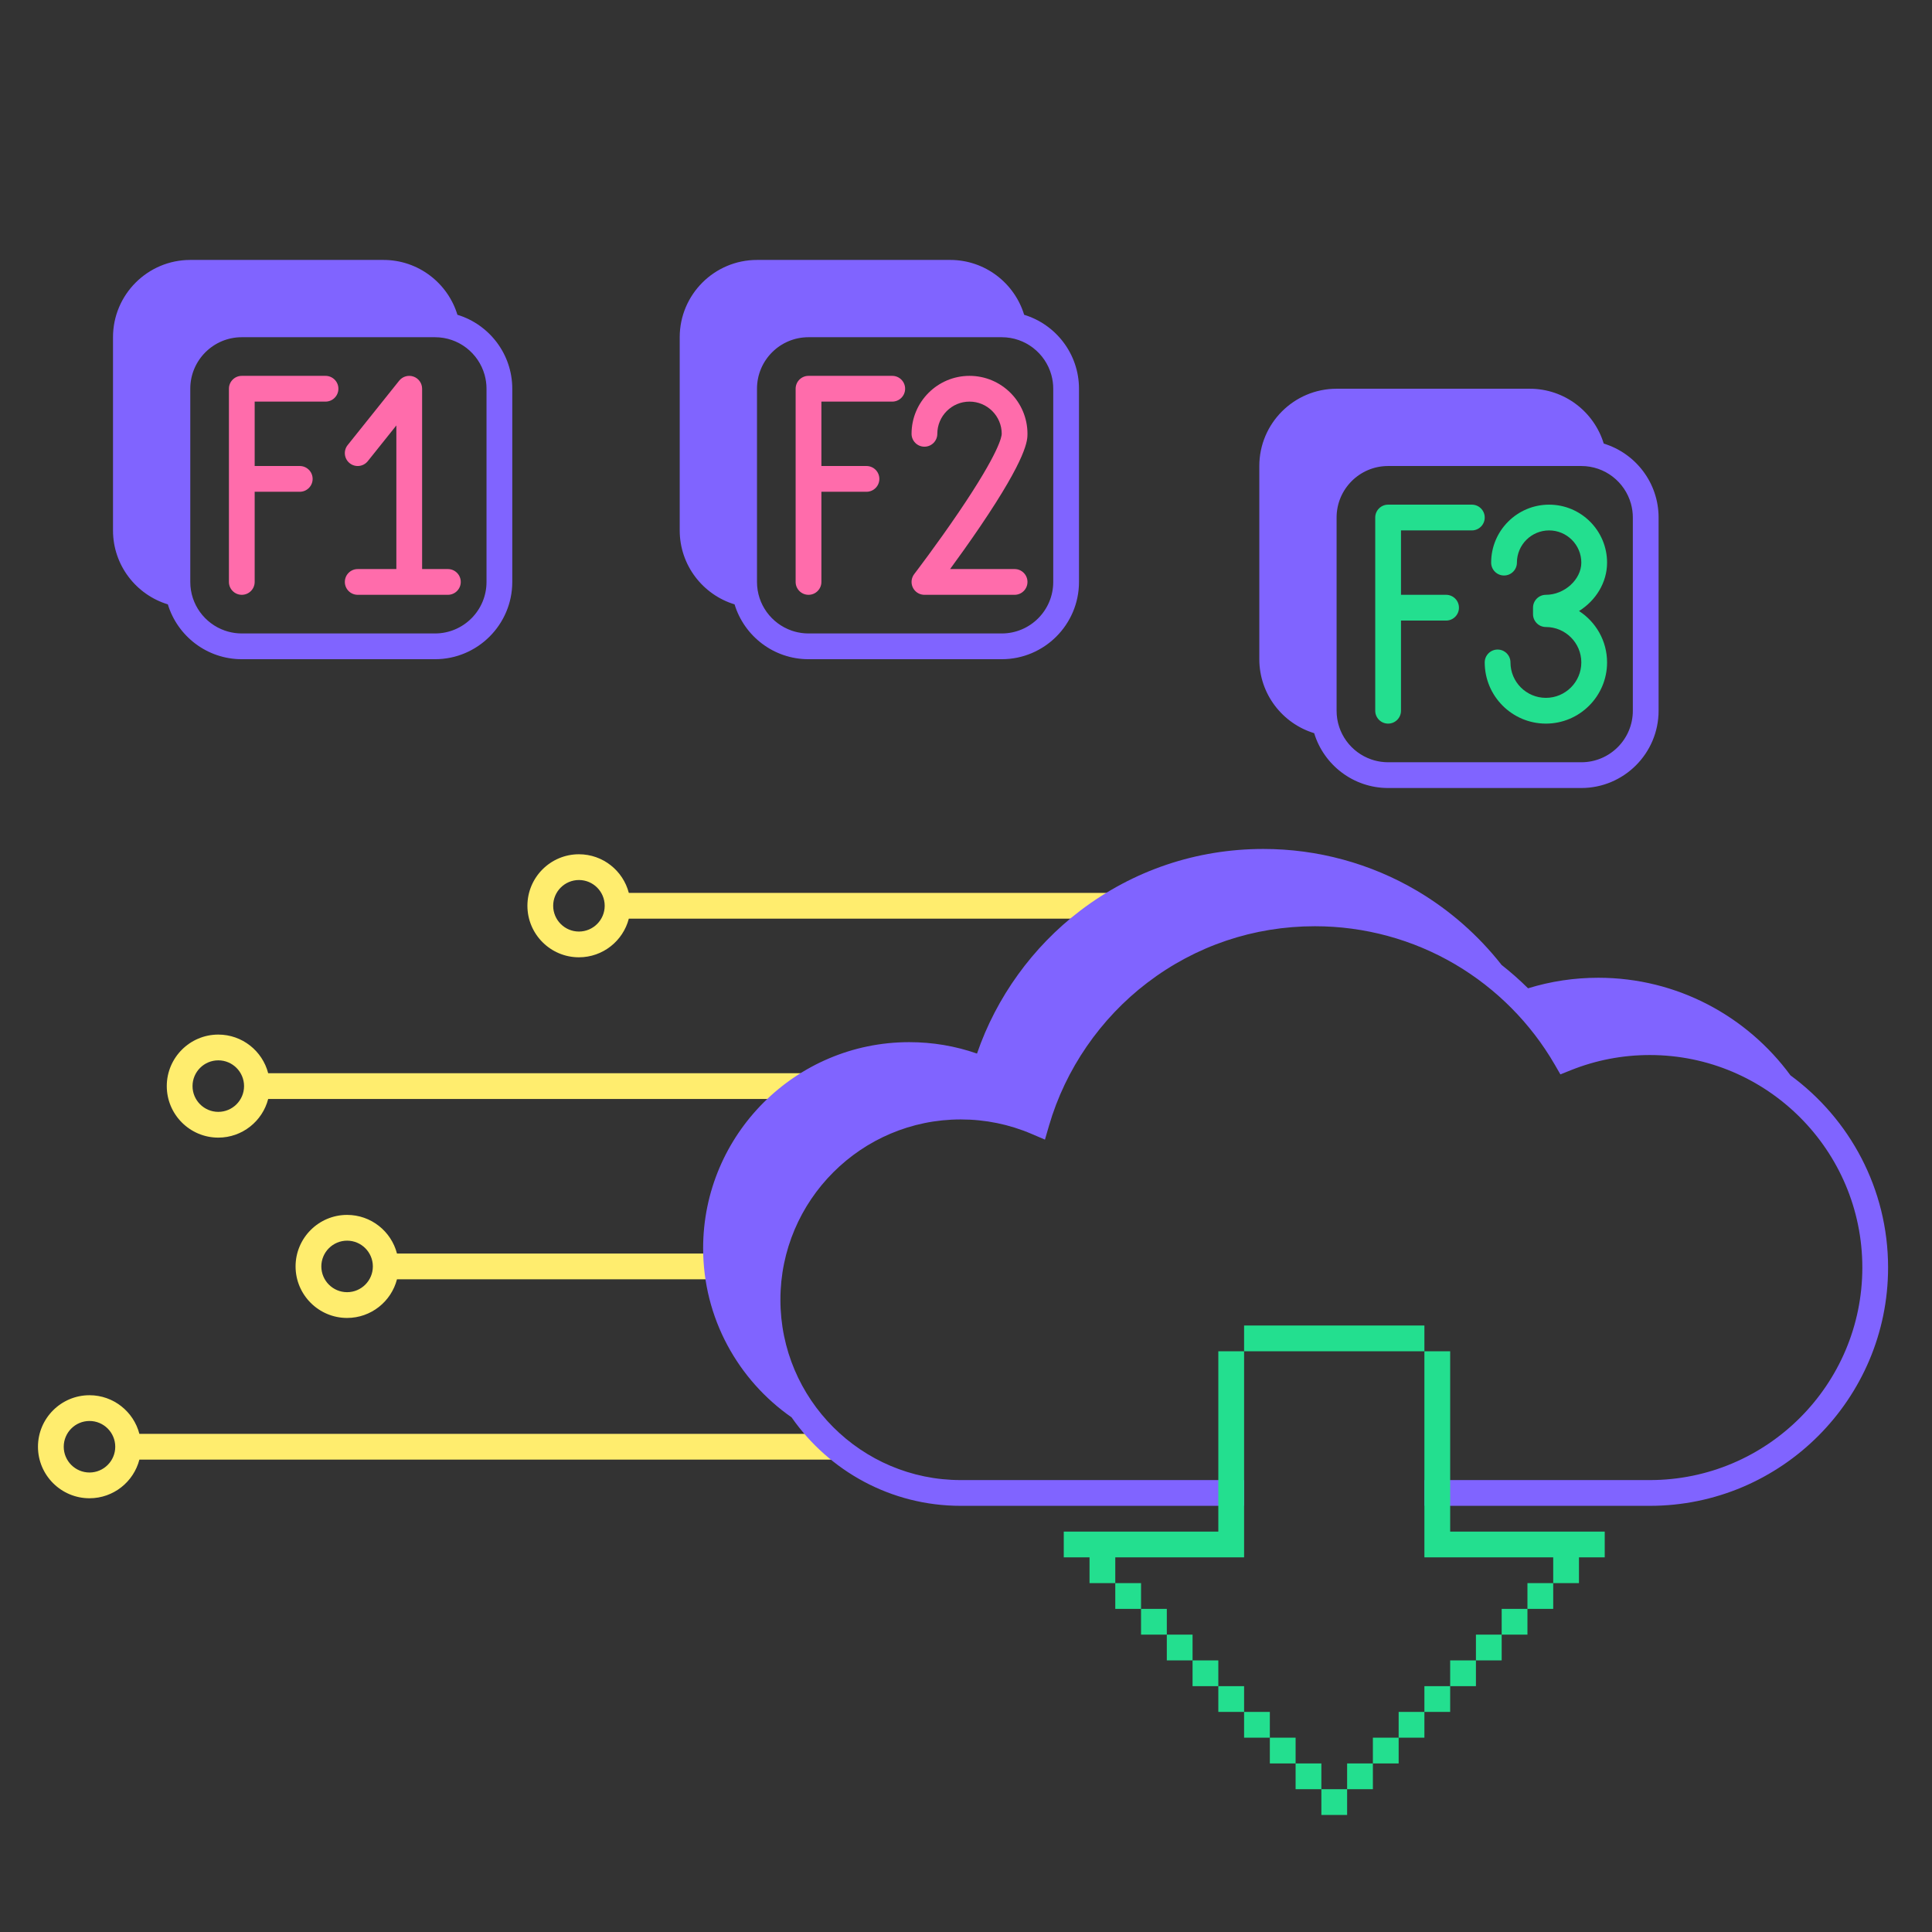 <svg width="260" height="260" viewBox="0 0 260 260" fill="none" xmlns="http://www.w3.org/2000/svg">
<rect x="0" y="0" width="260" height="260" fill="#333333" stroke="none"/>
<path d="M29.377 139.229C25.554 139.229 22.444 142.34 22.444 146.163C22.444 149.986 25.554 153.096 29.377 153.096C32.602 153.096 35.319 150.883 36.091 147.896H138.577V144.429H36.091C35.319 141.442 32.602 139.229 29.377 139.229ZM29.377 149.629C27.465 149.629 25.91 148.074 25.91 146.163C25.91 144.251 27.465 142.696 29.377 142.696C31.288 142.696 32.844 144.251 32.844 146.163C32.844 148.074 31.288 149.629 29.377 149.629Z" fill="#FFED6E"/>
<path d="M84.624 120.163C83.853 117.176 81.135 114.963 77.91 114.963C74.087 114.963 70.977 118.073 70.977 121.896C70.977 125.719 74.087 128.829 77.91 128.829C81.135 128.829 83.853 126.617 84.624 123.629H159.377V120.163H84.624ZM77.91 125.363C75.999 125.363 74.444 123.808 74.444 121.896C74.444 119.985 75.999 118.429 77.91 118.429C79.822 118.429 81.377 119.985 81.377 121.896C81.377 123.808 79.822 125.363 77.91 125.363Z" fill="#FFED6E"/>
<path d="M12.044 187.763C8.221 187.763 5.11 190.873 5.11 194.696C5.11 198.519 8.221 201.629 12.044 201.629C15.268 201.629 17.986 199.417 18.758 196.429H114.31L110.844 192.963H18.758C17.986 189.976 15.268 187.763 12.044 187.763ZM12.044 198.163C10.132 198.163 8.577 196.608 8.577 194.696C8.577 192.785 10.132 191.229 12.044 191.229C13.955 191.229 15.51 192.785 15.51 194.696C15.51 196.608 13.955 198.163 12.044 198.163Z" fill="#FFED6E"/>
<path d="M46.71 163.496C42.888 163.496 39.777 166.606 39.777 170.429C39.777 174.252 42.888 177.363 46.71 177.363C49.935 177.363 52.653 175.15 53.424 172.163H100.444V168.696H53.424C52.653 165.709 49.935 163.496 46.71 163.496ZM46.71 173.896C44.799 173.896 43.244 172.341 43.244 170.429C43.244 168.518 44.799 166.963 46.71 166.963C48.622 166.963 50.177 168.518 50.177 170.429C50.177 172.341 48.622 173.896 46.71 173.896Z" fill="#FFED6E"/>
<path d="M240.954 144.717C235.113 136.759 225.696 131.582 215.09 131.582C211.856 131.582 208.688 132.06 205.639 133.001C204.515 131.886 203.326 130.836 202.079 129.857C198.942 125.862 195.075 122.46 190.681 119.869C184.445 116.192 177.301 114.249 170.024 114.249C161.028 114.249 152.5 117.123 145.362 122.561C138.958 127.441 134.08 134.214 131.48 141.785C128.556 140.765 125.495 140.249 122.357 140.249C107.065 140.249 94.624 152.69 94.624 167.982C94.624 177.396 99.338 185.727 106.53 190.743C111.546 197.934 119.877 202.649 129.29 202.649H167.424V199.182H129.29C115.91 199.182 105.024 188.296 105.024 174.916C105.024 161.535 115.91 150.649 129.29 150.649C132.599 150.649 135.807 151.304 138.825 152.595L140.625 153.364L141.171 151.485C143.379 143.899 148.076 137.068 154.397 132.252C160.925 127.278 168.726 124.649 176.957 124.649C183.616 124.649 190.15 126.426 195.853 129.789C201.392 133.054 206.021 137.721 209.24 143.287L209.991 144.587L211.385 144.028C214.769 142.671 218.349 141.982 222.024 141.982C237.794 141.982 250.624 154.812 250.624 170.582C250.624 186.352 237.794 199.182 222.024 199.182H191.69V202.649H222.024C239.705 202.649 254.09 188.264 254.09 170.582C254.09 159.976 248.913 150.557 240.954 144.717H240.954Z" fill="#8064FF"/>
<path d="M174.357 181.849H177.824H181.29H184.757H188.224H191.69V178.382H188.224H184.757H181.29H177.824H174.357H170.89H167.424V181.849H170.89H174.357Z" fill="#23DF8F"/>
<path d="M153.557 209.582H157.024H160.49H163.957H167.424V206.116V202.649V199.182V195.716V192.249V188.782V185.316V181.849H163.957V185.316V188.782V192.249V195.716V199.182V202.649V206.116H160.49H157.024H153.557H150.09H146.624H143.157V209.582H146.624V213.049H150.09V209.582H153.557Z" fill="#23DF8F"/>
<path d="M153.557 213.049H150.09V216.516H153.557V213.049Z" fill="#23DF8F"/>
<path d="M157.024 216.516H153.557V219.982H157.024V216.516Z" fill="#23DF8F"/>
<path d="M160.49 219.982H157.024V223.449H160.49V219.982Z" fill="#23DF8F"/>
<path d="M163.957 223.449H160.49V226.916H163.957V223.449Z" fill="#23DF8F"/>
<path d="M167.424 226.916H163.957V230.382H167.424V226.916Z" fill="#23DF8F"/>
<path d="M170.89 230.382H167.424V233.849H170.89V230.382Z" fill="#23DF8F"/>
<path d="M209.024 213.049H205.557V216.516H209.024V213.049Z" fill="#23DF8F"/>
<path d="M205.557 216.516H202.09V219.982H205.557V216.516Z" fill="#23DF8F"/>
<path d="M202.09 219.982H198.624V223.449H202.09V219.982Z" fill="#23DF8F"/>
<path d="M198.624 223.449H195.157V226.916H198.624V223.449Z" fill="#23DF8F"/>
<path d="M195.157 226.916H191.69V230.382H195.157V226.916Z" fill="#23DF8F"/>
<path d="M191.69 230.382H188.224V233.849H191.69V230.382Z" fill="#23DF8F"/>
<path d="M174.357 233.849H170.89V237.316H174.357V233.849Z" fill="#23DF8F"/>
<path d="M188.224 233.849H184.757V237.316H188.224V233.849Z" fill="#23DF8F"/>
<path d="M184.757 237.316H181.29V240.782H184.757V237.316Z" fill="#23DF8F"/>
<path d="M177.824 237.316H174.357V240.782H177.824V237.316Z" fill="#23DF8F"/>
<path d="M181.29 240.782H177.824V244.249H181.29V240.782Z" fill="#23DF8F"/>
<path d="M212.49 206.116H209.024H205.557H202.09H198.624H195.157V202.649V199.182V195.716V192.249V188.782V185.316V181.849H191.69V185.316V188.782V192.249V195.716V199.182V202.649V206.116V209.582H195.157H198.624H202.09H205.557H209.024V213.049H212.49V209.582H215.957V206.116H212.49Z" fill="#23DF8F"/>
<path d="M61.558 42.362C60.262 38.095 56.292 34.981 51.607 34.981H25.607C19.872 34.981 15.207 39.646 15.207 45.381V71.381C15.207 76.066 18.321 80.036 22.588 81.333C23.885 85.6 27.855 88.714 32.54 88.714H58.54C64.275 88.714 68.94 84.049 68.94 78.314V52.314C68.94 47.629 65.825 43.659 61.558 42.362ZM65.473 78.314C65.473 82.143 62.369 85.248 58.54 85.248H32.54C32.395 85.248 32.252 85.242 32.109 85.233C32.07 85.23 32.03 85.227 31.991 85.224C31.88 85.215 31.77 85.204 31.661 85.19C31.627 85.186 31.593 85.182 31.56 85.177C31.27 85.136 30.986 85.077 30.709 85.001C30.694 84.997 30.679 84.993 30.664 84.989C30.527 84.95 30.392 84.908 30.258 84.861L30.254 84.86C27.548 83.915 25.607 81.342 25.607 78.314V52.314C25.607 48.485 28.711 45.381 32.54 45.381H58.54C61.72 45.381 64.398 47.522 65.215 50.441C65.219 50.455 65.223 50.468 65.227 50.482C65.303 50.76 65.362 51.045 65.403 51.336C65.408 51.368 65.411 51.4 65.415 51.432C65.43 51.543 65.441 51.655 65.45 51.767C65.453 51.806 65.456 51.844 65.459 51.882C65.467 52.025 65.473 52.169 65.473 52.314V78.314Z" fill="#8064FF"/>
<path d="M43.807 50.581H32.54C31.583 50.581 30.807 51.357 30.807 52.314V78.314C30.807 79.272 31.583 80.047 32.54 80.047C33.497 80.047 34.273 79.272 34.273 78.314V66.181H40.34C41.297 66.181 42.073 65.405 42.073 64.448C42.073 63.49 41.297 62.714 40.34 62.714H34.273V54.047H43.807C44.764 54.047 45.54 53.272 45.54 52.314C45.54 51.357 44.764 50.581 43.807 50.581Z" fill="#FF6CAB"/>
<path d="M60.273 76.581H56.806V52.314C56.806 51.578 56.342 50.922 55.647 50.679C54.952 50.435 54.18 50.657 53.72 51.231L46.786 59.898C46.188 60.646 46.31 61.736 47.057 62.334C47.805 62.932 48.895 62.811 49.493 62.064L53.34 57.255V76.581H48.14C47.183 76.581 46.407 77.357 46.407 78.314C46.407 79.272 47.183 80.047 48.14 80.047H60.273C61.231 80.047 62.007 79.272 62.007 78.314C62.007 77.357 61.231 76.581 60.273 76.581Z" fill="#FF6CAB"/>
<path d="M120.073 50.581H108.807C107.849 50.581 107.073 51.357 107.073 52.314V78.314C107.073 79.272 107.849 80.047 108.807 80.047C109.764 80.047 110.54 79.272 110.54 78.314V66.181H116.607C117.564 66.181 118.34 65.405 118.34 64.448C118.34 63.49 117.564 62.714 116.607 62.714H110.54V54.047H120.073C121.031 54.047 121.807 53.272 121.807 52.314C121.807 51.357 121.031 50.581 120.073 50.581Z" fill="#FF6CAB"/>
<path d="M136.54 76.581H127.86C128.992 75.036 130.454 72.998 131.908 70.855C138.273 61.47 138.273 59.226 138.273 58.381C138.273 54.08 134.774 50.581 130.473 50.581C126.172 50.581 122.673 54.08 122.673 58.381C122.673 59.338 123.449 60.114 124.407 60.114C125.364 60.114 126.14 59.338 126.14 58.381C126.14 55.992 128.084 54.047 130.473 54.047C132.863 54.047 134.807 55.992 134.807 58.381C134.807 58.719 134.529 60.813 129.047 68.897C126.076 73.278 123.061 77.221 123.031 77.26C123.021 77.272 123.014 77.285 123.005 77.297C122.985 77.324 122.966 77.352 122.948 77.38C122.935 77.401 122.922 77.422 122.91 77.443C122.894 77.471 122.878 77.498 122.864 77.527C122.852 77.55 122.841 77.574 122.83 77.597C122.817 77.625 122.806 77.652 122.795 77.68C122.785 77.706 122.775 77.731 122.766 77.758C122.757 77.784 122.749 77.811 122.741 77.839C122.733 77.867 122.726 77.895 122.719 77.923C122.713 77.95 122.708 77.976 122.703 78.002C122.697 78.033 122.693 78.063 122.689 78.094C122.686 78.119 122.683 78.145 122.681 78.17C122.678 78.203 122.677 78.235 122.676 78.268C122.675 78.283 122.673 78.299 122.673 78.314C122.673 78.324 122.675 78.333 122.675 78.343C122.675 78.374 122.677 78.406 122.68 78.437C122.681 78.464 122.683 78.492 122.686 78.519C122.69 78.545 122.694 78.571 122.699 78.598C122.704 78.628 122.708 78.659 122.715 78.689C122.72 78.712 122.727 78.734 122.733 78.757C122.741 78.789 122.749 78.82 122.759 78.852C122.767 78.874 122.775 78.895 122.783 78.917C122.795 78.948 122.805 78.978 122.818 79.007C122.829 79.031 122.841 79.055 122.853 79.079C122.865 79.104 122.878 79.13 122.891 79.155C122.906 79.181 122.923 79.207 122.939 79.233C122.952 79.254 122.965 79.275 122.979 79.296C122.997 79.322 123.016 79.347 123.036 79.372C123.051 79.392 123.065 79.411 123.081 79.43C123.1 79.453 123.121 79.475 123.142 79.496C123.161 79.517 123.179 79.537 123.199 79.556C123.218 79.575 123.238 79.592 123.258 79.61C123.282 79.631 123.306 79.652 123.331 79.672C123.339 79.678 123.345 79.684 123.353 79.69C123.368 79.702 123.384 79.712 123.4 79.724C123.419 79.737 123.437 79.75 123.456 79.763C123.484 79.781 123.512 79.797 123.541 79.814C123.557 79.824 123.573 79.834 123.59 79.843C123.636 79.867 123.682 79.89 123.729 79.91C123.737 79.913 123.745 79.916 123.753 79.919C123.794 79.936 123.835 79.951 123.877 79.964C123.893 79.97 123.91 79.974 123.926 79.979C123.961 79.989 123.997 79.998 124.032 80.006C124.05 80.01 124.067 80.013 124.085 80.016C124.123 80.024 124.161 80.029 124.198 80.034C124.214 80.036 124.229 80.038 124.244 80.039C124.298 80.044 124.352 80.048 124.405 80.048L124.407 80.047H136.54C137.497 80.047 138.273 79.272 138.273 78.314C138.273 77.357 137.497 76.581 136.54 76.581H136.54Z" fill="#FF6CAB"/>
<path d="M188.54 95.647V83.514H194.607C195.564 83.514 196.34 82.738 196.34 81.781C196.34 80.823 195.564 80.047 194.607 80.047H188.54V71.381H198.073C199.031 71.381 199.807 70.605 199.807 69.647C199.807 68.69 199.031 67.914 198.073 67.914H186.807C185.849 67.914 185.073 68.69 185.073 69.647V95.647C185.073 96.605 185.849 97.381 186.807 97.381C187.764 97.381 188.54 96.605 188.54 95.647Z" fill="#23DF8F"/>
<path d="M216.273 89.147C216.273 86.25 214.768 83.697 212.499 82.229C214.753 80.82 216.273 78.4 216.273 75.714C216.273 71.413 212.774 67.914 208.473 67.914C204.172 67.914 200.673 71.413 200.673 75.714C200.673 76.671 201.449 77.448 202.407 77.448C203.364 77.448 204.14 76.671 204.14 75.714C204.14 73.325 206.084 71.381 208.473 71.381C210.863 71.381 212.807 73.325 212.807 75.714C212.807 77.982 210.535 80.047 208.04 80.047C207.083 80.047 206.307 80.823 206.307 81.781V82.647C206.307 83.605 207.083 84.381 208.04 84.381C210.668 84.381 212.807 86.519 212.807 89.147C212.807 91.776 210.668 93.914 208.04 93.914C205.412 93.914 203.273 91.776 203.273 89.147C203.273 88.19 202.497 87.414 201.54 87.414C200.583 87.414 199.807 88.19 199.807 89.147C199.807 93.687 203.5 97.381 208.04 97.381C212.58 97.381 216.273 93.687 216.273 89.147Z" fill="#23DF8F"/>
<path d="M137.825 42.362C136.528 38.095 132.558 34.981 127.873 34.981H101.873C96.139 34.981 91.473 39.646 91.473 45.381V71.381C91.473 76.066 94.588 80.036 98.855 81.333C100.151 85.6 104.121 88.714 108.806 88.714H134.806C140.541 88.714 145.206 84.049 145.206 78.314V52.314C145.206 47.629 142.092 43.659 137.825 42.362ZM141.74 78.314C141.74 82.143 138.636 85.248 134.807 85.248H108.806C108.662 85.248 108.518 85.242 108.376 85.233C108.336 85.23 108.297 85.227 108.257 85.224C108.147 85.215 108.037 85.204 107.928 85.19C107.894 85.186 107.86 85.182 107.827 85.177C107.537 85.136 107.253 85.077 106.976 85.001C106.961 84.997 106.946 84.993 106.931 84.989C106.794 84.95 106.658 84.908 106.525 84.861L106.521 84.86C103.815 83.915 101.873 81.342 101.873 78.314V52.314C101.873 48.485 104.977 45.381 108.807 45.381H134.807C137.986 45.381 140.665 47.522 141.482 50.441C141.486 50.455 141.49 50.468 141.493 50.482C141.569 50.76 141.629 51.045 141.67 51.336C141.674 51.368 141.678 51.4 141.682 51.432C141.696 51.543 141.708 51.655 141.716 51.767C141.719 51.806 141.723 51.844 141.725 51.882C141.734 52.025 141.74 52.169 141.74 52.314V78.314H141.74Z" fill="#8064FF"/>
<path d="M215.825 59.696C214.528 55.429 210.558 52.314 205.873 52.314H179.873C174.139 52.314 169.473 56.98 169.473 62.714V88.714C169.473 93.399 172.588 97.369 176.855 98.666C178.151 102.933 182.121 106.047 186.806 106.047H212.806C218.541 106.047 223.206 101.382 223.206 95.647V69.647C223.206 64.962 220.092 60.992 215.825 59.696ZM219.74 95.647C219.74 99.477 216.636 102.581 212.807 102.581H186.806C186.662 102.581 186.518 102.575 186.376 102.566C186.336 102.564 186.297 102.56 186.257 102.557C186.147 102.548 186.037 102.537 185.928 102.523C185.894 102.519 185.86 102.515 185.827 102.511C185.537 102.47 185.253 102.41 184.976 102.335C184.961 102.331 184.946 102.326 184.931 102.322C184.794 102.283 184.658 102.241 184.525 102.195L184.521 102.193C181.815 101.248 179.873 98.675 179.873 95.647V69.647C179.873 65.818 182.977 62.714 186.807 62.714H212.807C215.986 62.714 218.664 64.856 219.482 67.775C219.486 67.788 219.49 67.802 219.493 67.815C219.569 68.093 219.629 68.378 219.67 68.669C219.674 68.701 219.678 68.734 219.682 68.766C219.696 68.877 219.708 68.988 219.716 69.101C219.719 69.139 219.723 69.177 219.725 69.215C219.734 69.358 219.74 69.502 219.74 69.647V95.647Z" fill="#8064FF"/>
</svg>
